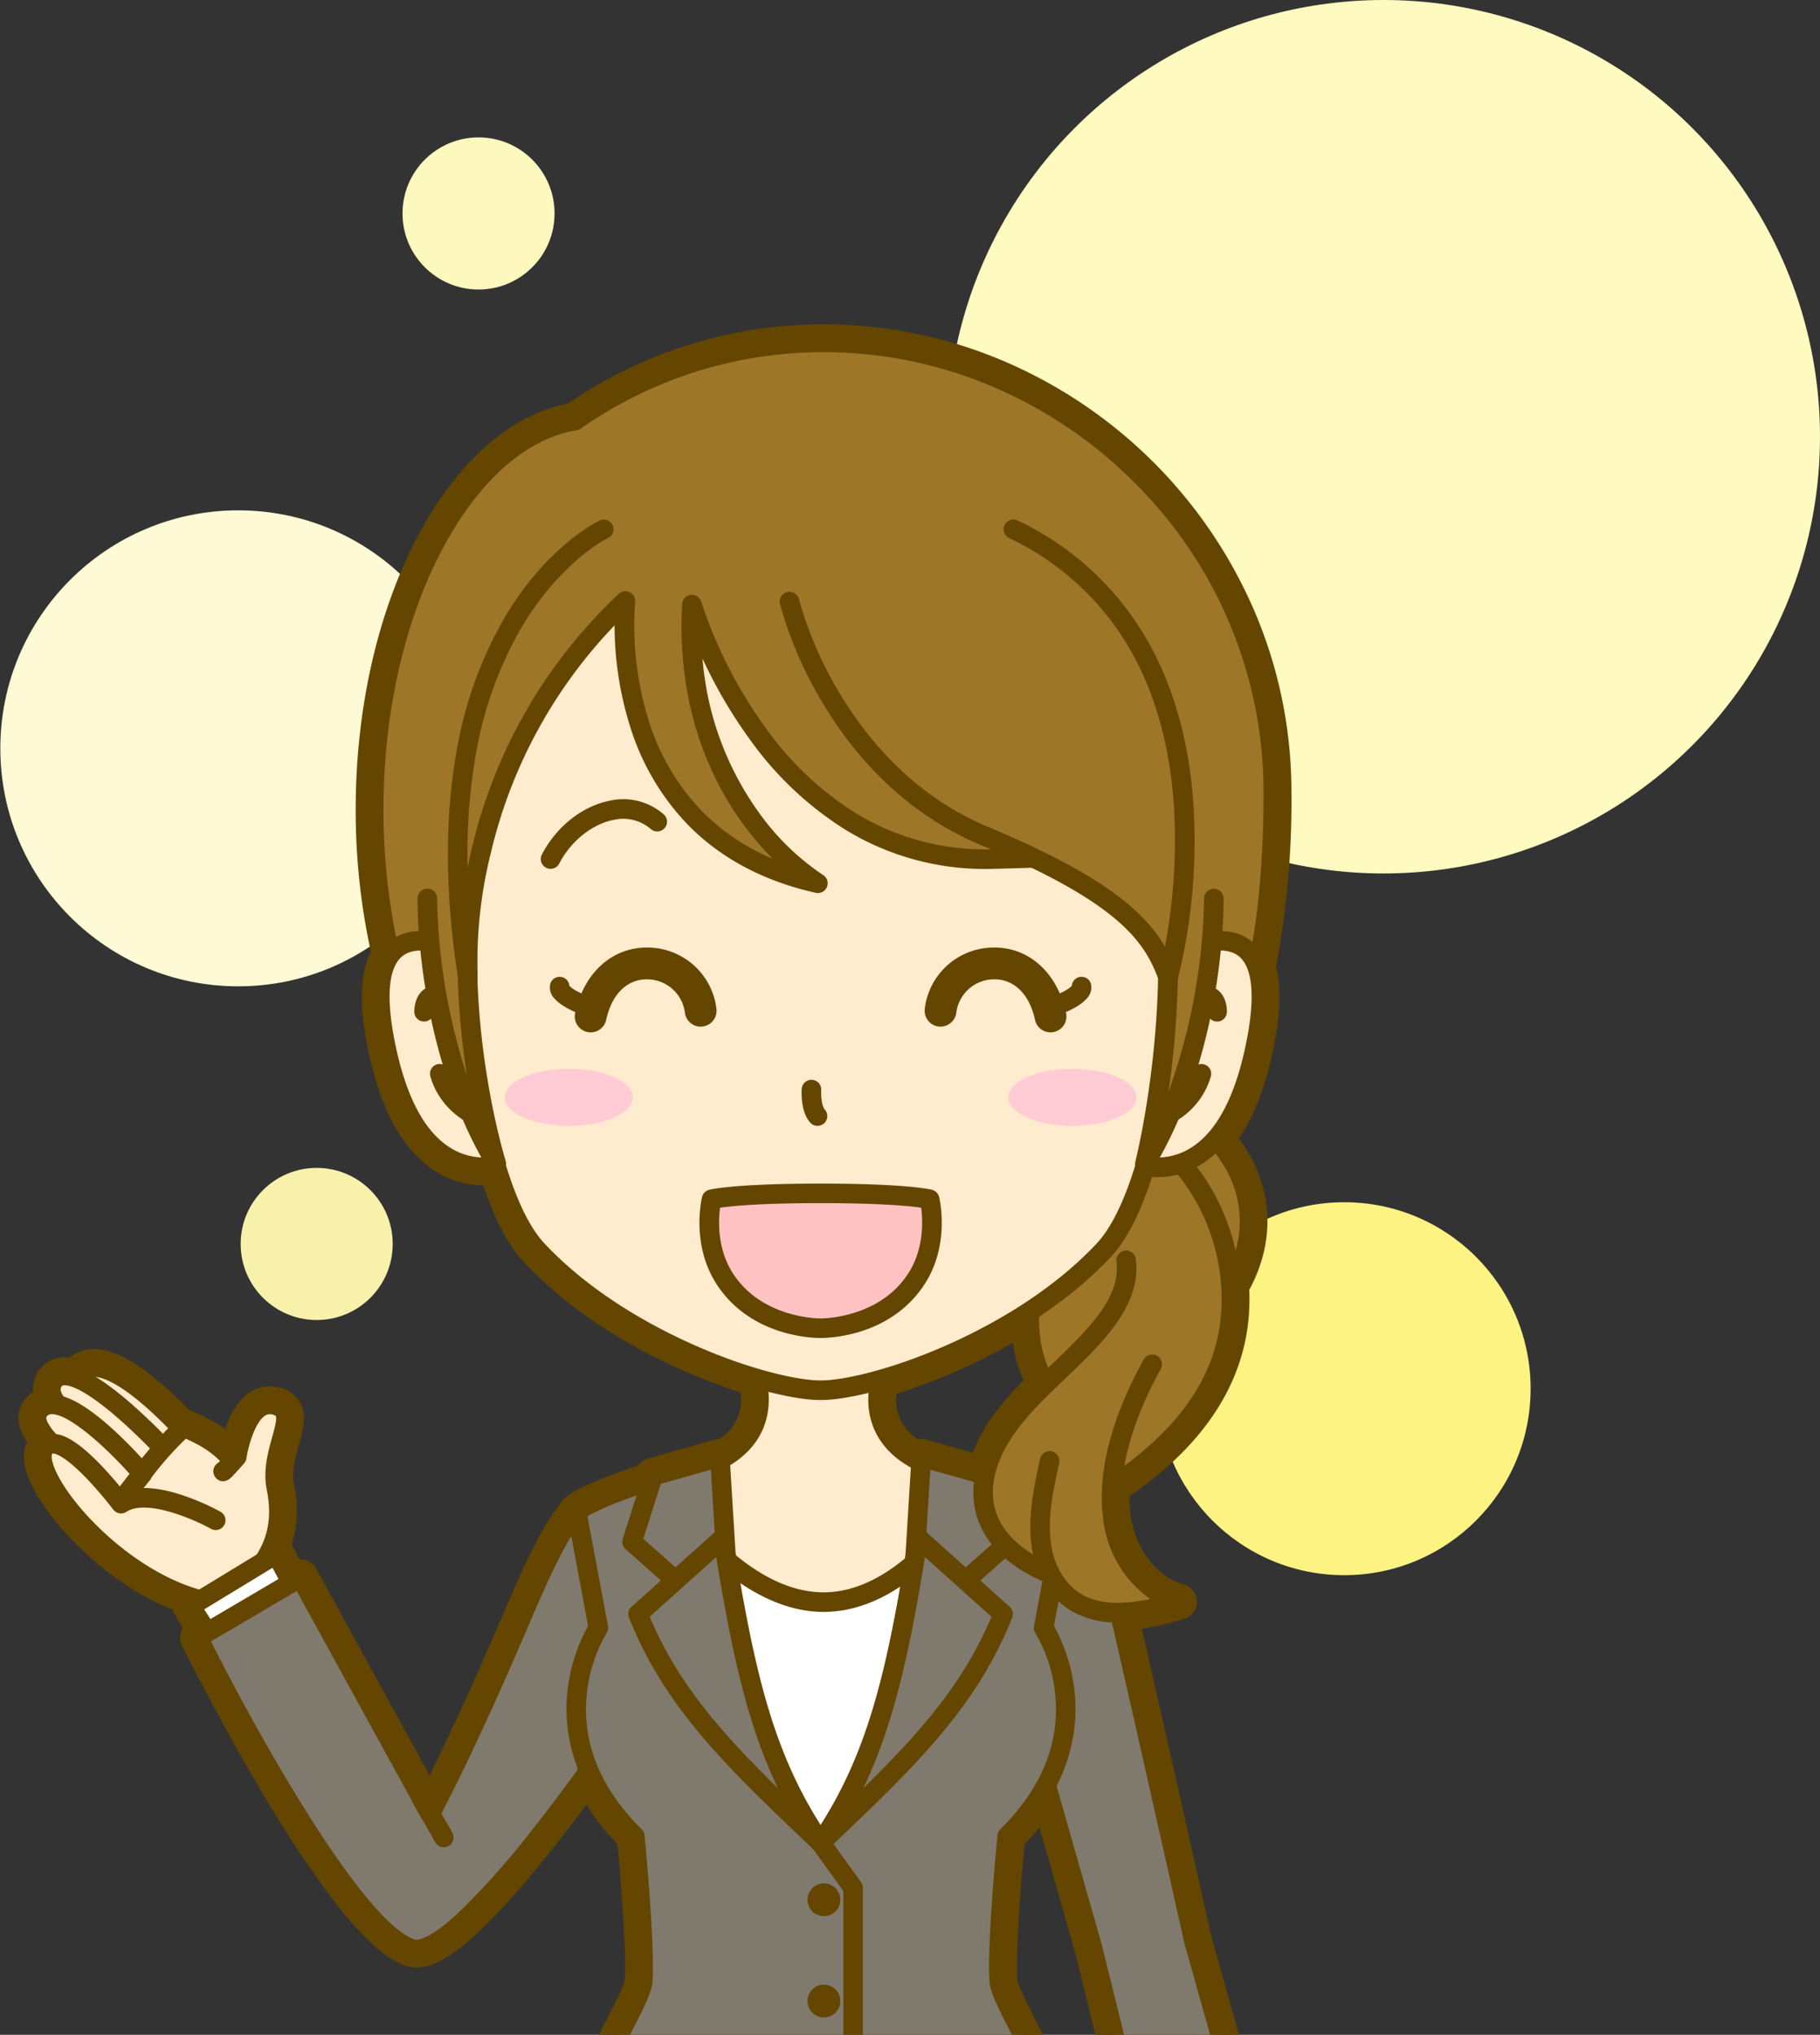 <svg xmlns="http://www.w3.org/2000/svg" width="371.066" height="414.667"><rect width="100%" height="100%" fill="#333333" stroke="none"/><defs><clipPath id="a"><path fill="none" d="M0 0h295.159v354.947H0z"/></clipPath></defs><g transform="translate(-1220.934 -7019)"><circle cx="89" cy="89" r="89" transform="translate(1414 7019)" fill="#fffabf"/><circle cx="48.5" cy="48.5" r="48.5" transform="translate(1221 7123)" fill="#fdfad5"/><circle cx="15.5" cy="15.5" r="15.5" transform="translate(1270 7257)" fill="#f7f1ac"/><circle cx="15.5" cy="15.5" r="15.5" transform="translate(1303 7047)" fill="#fdf8be"/><circle cx="38" cy="38" r="38" transform="translate(1457 7264)" fill="#fcf383"/><g transform="translate(1220.934 7078.72)" clip-path="url(#a)"><path d="M243.395 335.754s-8.035-36.036-14.793-65.431c-.11-.48-.223-.947-.337-1.408a46.988 46.988 0 0012.075-2.216c-7.721-2.236-12.54-9.723-13.473-17.359a33.211 33.211 0 01-.164-6.012c2.13-1.607 3.87-2.839 4.62-3.41 12.826-9.76 20.615-21.838 19.668-37.36-.006-.088-.018-.176-.024-.265 4.569-7.876 5.446-16.918.1-25.73a29.336 29.336 0 00-3.167-4.2c3.354-3.849 6.362-10.054 8.264-19.865 1.359-7.01 1.25-11.8.2-14.977a175.052 175.052 0 003.251-35.83c0-50.609-42.074-91.635-91.7-91.635a88.241 88.241 0 00-50.646 15.929c-22.34 3.663-41.073 37.724-41.073 79.208a131 131 0 003.344 29.722c-2.122 2.906-2.891 8.3-1.092 17.579 4.653 24 15.919 26.443 22.7 25.525 2.255 7.371 5.024 13.454 8.511 17.143 12.571 13.3 31.07 22.058 44.511 26.011 1.234 4.9 1.1 11.986-7.366 16.584l-.034-.555-13.611 3.829-.266.831a104 104 0 00-12.36 4.752 6.819 6.819 0 00-1.868 1c-.391.229-.76.459-1.1.69l.045.239c-2.62 2.647-5.817 8.44-11.5 21.781-11.5 26.981-18.4 39.591-18.4 39.591l-26.45-48.176-1.819 1.07-3.1-5.835-2.56 1.558c2.549-3.826 3.874-8.619 2.575-15.03-1.628-8.034 5.572-15.784-.613-16.958-5.723-1.087-7.461 10.631-7.461 10.631s-.307.349-.716.808c-3.365-4.005-7-5.432-9.592-6.683-.164-.079-.432.014-.773.229-4.894-5.324-17.622-17.649-21.769-10.491-2-.726-3.642-.655-4.557.74-1.039 1.584-.293 3.338.915 4.838a3.49 3.49 0 00-3.879 1.18c-1.241 1.679.155 4.042 2.617 6.713a2.118 2.118 0 00-1.7 1.271c-2.614 5.14 13.511 25.655 32.1 30.572l-2.057 1.252 3.4 5.306-1.864 1.092s28.66 57.938 43.375 63.365c6.846 2.525 25.363-21.141 36.305-36.235a41.9 41.9 0 009.347 13.342s2.18 22.28 1.6 29.639c-.223 2.841-4.958 10.473-9.629 20.7h91.971c-4.671-10.227-9.406-17.858-9.629-20.7-.577-7.359 1.6-29.639 1.6-29.639a44.071 44.071 0 007.942-10.419l9.5 33.312 6.778 27.445h22.01zM49.031 261.415l2.709-2.554.25.754zm156.239-30.25a26.424 26.424 0 00-4.453 9.688l-12.974-3.65-.061.985c-9.129-4.5-9.464-11.7-8.265-16.748a114.637 114.637 0 0030.366-13.888c-.192 5.425.713 10.525 3.32 14.728a65.317 65.317 0 00-7.933 8.885z" fill="#644600"/><path d="M251.575 368.486h-22.012a3.679 3.679 0 01-3.572-2.8l-6.762-27.381-7.305-25.619q-1.413 1.751-3.036 3.438c-.447 4.815-1.943 21.735-1.475 27.7.142 1.093 2.116 4.95 3.857 8.354 1.574 3.078 3.534 6.908 5.451 11.1a3.679 3.679 0 01-3.346 5.208h-91.973a3.679 3.679 0 01-3.347-5.208c1.916-4.2 3.876-8.025 5.45-11.1 1.742-3.4 3.716-7.263 3.86-8.375.466-5.95-1.03-22.865-1.477-27.682a48.773 48.773 0 01-6.332-8.064c-4.811 6.455-10.793 14.1-16.449 20.281-9.629 10.521-15.791 14.253-20.6 12.478-4.075-1.5-8.86-5.887-14.63-13.4a227.962 227.962 0 01-14.465-21.889c-8.972-15.109-16.231-29.748-16.3-29.895a3.678 3.678 0 01.208-3.63l-1.556-2.416a3.674 3.674 0 01-.5-1.241c-13.867-5.5-25.519-18.048-29.089-26.022-1.481-3.308-1.7-6.054-.653-8.163-1.556-2.342-2.788-5.558-.574-8.553a6.934 6.934 0 011.776-1.691 6.692 6.692 0 011.07-4.158 6.365 6.365 0 016.315-2.806 7.567 7.567 0 014.074-1.722c3.435-.377 7.539 1.333 12.546 5.226a76.514 76.514 0 017.89 7.213 3.949 3.949 0 01.946.314c.259.125.527.251.8.381a33.38 33.38 0 015.543 3.1c.912-2.635 2.4-5.586 4.753-7.259a7.359 7.359 0 015.758-1.28 6.577 6.577 0 014.614 2.92c1.648 2.658.768 5.8-.082 8.83-.718 2.561-1.531 5.463-1 8.093a24.219 24.219 0 01-.465 12.311c.032.054.063.109.093.165l1.5 2.816a3.679 3.679 0 013.4 1.9l23.113 42.1c3.073-6.19 8.3-17.164 15.129-33.187 5.2-12.2 8.524-18.613 11.477-22.058a3.678 3.678 0 011.3-1.564c.351-.238.735-.481 1.143-.724a10.432 10.432 0 012.451-1.311 99.259 99.259 0 0111.068-4.325 3.679 3.679 0 012-1.409l13.611-3.829a3.688 3.688 0 01.9-.136 9.453 9.453 0 004.3-9.487c-8.6-2.761-29.108-10.609-43.987-26.348-3.247-3.436-6.029-8.633-8.468-15.836a18.862 18.862 0 01-11.855-4.412c-5.626-4.632-9.6-12.79-11.826-24.248-1.649-8.506-1.395-14.724.786-18.917a134.9 134.9 0 01-3.1-29.084c0-20.423 4.469-40.135 12.585-55.505 8.068-15.281 18.954-24.9 30.733-27.184a91.815 91.815 0 0152.08-16.132 93.444 93.444 0 0136.7 7.494 97.062 97.062 0 0151.03 50.7 93.353 93.353 0 017.649 37.123 182.035 182.035 0 01-3.142 35.676c1.039 3.971.913 9.166-.379 15.831-1.549 7.987-3.959 14.39-7.18 19.09.606.8 1.15 1.6 1.616 2.371 5.426 8.947 5.589 19.024.491 28.491.652 15.168-6.462 28.52-21.154 39.7-.313.238-.79.587-1.394 1.026-.537.392-1.155.842-1.838 1.348a28.4 28.4 0 00.2 3.673c.7 5.744 4.328 12.384 10.845 14.272a3.679 3.679 0 01.006 7.066 65 65 0 01-8.56 1.976c6.376 27.792 13.7 60.6 14.154 62.648l8.151 28.959a3.68 3.68 0 01-3.539 4.678zm-19.128-7.359h14.27l-6.862-24.382a2.785 2.785 0 01-.049-.2c-.08-.36-8.109-36.361-14.787-65.408a93.104 93.104 0 00-.323-1.348 3.679 3.679 0 013.515-4.563 25.158 25.158 0 002.347-.154 25.584 25.584 0 01-7.341-15.3 37.035 37.035 0 01-.185-6.678 3.678 3.678 0 011.457-2.718c1.3-.984 2.479-1.84 3.336-2.465.55-.4.986-.718 1.272-.935 13.051-9.931 19.013-21.111 18.225-34.18v-.017a7.554 7.554 0 01-.023-.263 3.68 3.68 0 01.489-2.083c3-5.177 5.465-13.192.138-21.977a25.782 25.782 0 00-2.767-3.663 3.68 3.68 0 01-.028-4.866c3.335-3.827 5.834-9.933 7.427-18.148 1.422-7.335.959-11.187.32-13.126a3.683 3.683 0 01-.106-1.908 172.757 172.757 0 003.172-35.073 87.091 87.091 0 00-26.152-62.184 89.152 89.152 0 00-28.044-18.864 86.128 86.128 0 00-33.83-6.908 84.509 84.509 0 00-48.543 15.288 3.677 3.677 0 01-1.508.612c-9.773 1.6-19.1 9.951-26.256 23.508-7.57 14.331-11.736 32.822-11.736 52.07a127.041 127.041 0 003.247 28.885 3.679 3.679 0 01-.611 3.007c-.975 1.335-2.33 5.021-.451 14.709 3.919 20.213 12.274 23.434 18.593 22.579a3.679 3.679 0 014.012 2.569c2.276 7.438 4.855 12.718 7.666 15.692 11.97 12.662 30 21.221 42.876 25.009a3.679 3.679 0 012.53 2.632 18.865 18.865 0 01-.1 10.416c-1.364 4.307-4.417 7.772-9.074 10.3a3.679 3.679 0 01-2.76.306l-9.991 2.811a3.68 3.68 0 01-1.753 1.246 101.818 101.818 0 00-11.894 4.56 3.739 3.739 0 01-.417.175 3.146 3.146 0 00-.878.472 1.618 1.618 0 00-.641.568c-2.354 2.379-5.665 8.743-10.735 20.636-11.441 26.838-18.275 39.393-18.56 39.915a3.679 3.679 0 01-3.225 1.913 3.679 3.679 0 01-3.234-1.908l-24.818-45.2a3.68 3.68 0 01-3.475-1.946l-1.323-2.489q-.073.023-.146.042a3.66 3.66 0 01-.812.67l-2.959 1.8a3.679 3.679 0 01-4.437-5.82l2.71-2.557a3.676 3.676 0 012.274-.994c1.713-3.2 2.109-6.722 1.25-10.958-.885-4.369.277-8.514 1.125-11.54.172-.613.376-1.341.527-1.98a17.859 17.859 0 00-2.482 7.007 3.7 3.7 0 01-.872 1.88s-.316.36-.737.832a3.679 3.679 0 01-5.562-.083 19.159 19.159 0 00-7.163-5.164 3.683 3.683 0 01-3.091-1.166c-7.144-7.773-13.319-11.71-15.5-11.473-.123.014-.19.021-.373.336a3.684 3.684 0 01-3.7 1.8 3.679 3.679 0 01-3.119 5.614 18.974 18.974 0 001.432 1.719 3.679 3.679 0 01-.93 5.716c.444 1.928 2.9 6.484 8.285 11.908 6.434 6.485 14.191 11.279 21.281 13.155a3.679 3.679 0 011.992 5.778l1.507 2.353a3.68 3.68 0 01-.226 4.284c2.525 4.941 8.118 15.648 14.623 26.6 15.407 25.937 22.681 31.075 25.184 32.067.747-.049 7.91-1.444 32.163-34.9a3.679 3.679 0 016.365.721 38.539 38.539 0 008.549 12.166 3.677 3.677 0 011.073 2.256c.09.923 2.2 22.69 1.609 30.285-.182 2.326-1.636 5.254-4.642 11.131-.889 1.738-1.844 3.6-2.829 5.6h80.32c-.986-2-1.94-3.864-2.83-5.6-3.006-5.876-4.46-8.8-4.642-11.131-.6-7.594 1.519-29.361 1.609-30.284a3.679 3.679 0 011.073-2.256 40.679 40.679 0 007.29-9.546 3.679 3.679 0 016.779.733l9.5 33.312.034.127zM55.291 230.22zm145.526 14.311a3.693 3.693 0 01-1-.137l-10.383-2.921a3.68 3.68 0 01-3.282.016c-4.975-2.45-8.287-5.891-9.843-10.225a18.515 18.515 0 01-.372-10.678 3.679 3.679 0 012.579-2.69 111.323 111.323 0 0029.359-13.424 3.679 3.679 0 015.689 3.21c-.182 5.145.75 9.4 2.769 12.66a3.679 3.679 0 01-.559 4.574 63.028 63.028 0 00-7.49 8.363 22.826 22.826 0 00-3.861 8.321 3.68 3.68 0 01-3.6 2.932zm-12.974-11.008a3.671 3.671 0 011 .137l9.485 2.668a33.275 33.275 0 013.934-7.278 59.979 59.979 0 016.413-7.464 27.544 27.544 0 01-2.162-7.665 120.335 120.335 0 01-23.759 10.394 9.456 9.456 0 004.421 9.271 3.657 3.657 0 01.667-.062zm17.427-2.359z" fill="#644600"/><path d="M151.954 215.662s11.437 18.593-12.073 24.735c-5 1.307 11.1 31.551 27 31.561 16.135.01 32.074-30.234 27-31.561-23.51-6.142-12.073-24.735-12.073-24.735" fill="#ffebcd"/><path d="M166.885 273.951h-.009c-14.42-.009-28.736-22.073-29.845-30.732-.463-3.613 1.487-4.526 2.346-4.75 6.713-1.754 10.946-4.694 12.581-8.738 2.457-6.078-1.662-12.959-1.7-13.028a1.994 1.994 0 013.4-2.085c.214.348 5.21 8.62 2.014 16.577-2.077 5.172-7.035 8.866-14.74 10.985-.052 1.824 2.074 7.688 7.067 14.486 8.811 12 16.143 13.3 18.886 13.3h.006c5.884 0 13.062-5.07 19.2-13.567 4.84-6.7 6.857-12.445 6.773-14.209-7.722-2.118-12.69-5.815-14.77-10.994-3.2-7.956 1.8-16.229 2.014-16.577a1.993 1.993 0 013.395 2.088c-.04.065-4.159 6.946-1.7 13.024 1.635 4.045 5.868 6.985 12.581 8.738.873.228 2.851 1.156 2.376 4.845-.582 4.514-4.655 12.225-9.685 18.335-3.791 4.595-11.442 12.302-20.19 12.302z" fill="#644600"/><path d="M20.858 230.336s-7.455-3.533-6.083-7.815c4.22-13.167 26.544 13.545 24.189 11.118l-5.189 7.427" fill="#ffebcd"/><path d="M33.772 243.061a1.994 1.994 0 01-1.632-3.135l4.341-6.213a81.351 81.351 0 00-6.839-6.792c-6.8-5.948-9.944-6.2-10.977-6.039-.367.059-1.341.215-1.993 2.248-.624 1.946 3.2 4.528 5.042 5.407a1.993 1.993 0 01-1.71 3.6 20.845 20.845 0 01-3.983-2.576c-3.646-3.056-3.722-5.846-3.145-7.649 1.461-4.56 4.733-5.118 6.552-5.046 3.541.142 8.209 2.825 13.874 7.976 2.2 2 4.045 3.916 5.2 5.171 2.4 2.6 2.464 2.87 2.57 3.322a2 2 0 01-.985 2.208l-.045.024-4.639 6.64a1.99 1.99 0 01-1.631.854z" fill="#644600"/><path d="M15.976 230.26s-7.577-4.723-5.111-8.483c4.089-6.234 22.7 13.915 22.7 13.915l-6.04 6.761" fill="#ffebcd"/><path d="M27.524 244.443a1.993 1.993 0 01-1.486-3.32l4.81-5.386c-1.41-1.451-3.869-3.906-6.615-6.309-7.531-6.59-10.452-6.907-11.17-6.849a.581.581 0 00-.532.291.972.972 0 00-.133.816c.346 1.582 2.918 3.808 4.634 4.883a1.993 1.993 0 01-2.111 3.381c-.568-.354-5.572-3.569-6.415-7.407a4.948 4.948 0 01.692-3.86 4.529 4.529 0 013.537-2.078c1.172-.1 4.742-.393 14.148 7.843a119.252 119.252 0 018.141 7.891 1.993 1.993 0 01.022 2.679l-6.035 6.762a1.988 1.988 0 01-1.487.663z" fill="#644600"/><path d="M45.373 264.864s-15.841-8.555-21.054-16.424c-4.673-7.056-19.688-16.221-16.418-20.645 4.774-6.458 21.153 12.821 21.153 12.821l-3.3 4.145s10.645-14.218 12.213-13.461c4.854 2.34 13.337 5.286 16.914 24.6" fill="#ffebcd"/><path d="M45.371 266.857a1.985 1.985 0 01-.945-.24c-.665-.358-16.347-8.881-21.768-17.081-1.641-2.477-4.835-5.394-7.924-8.214-5.929-5.414-11.53-10.529-8.435-14.715a5.123 5.123 0 014.079-2.128c3.246-.114 7.542 2.349 13.129 7.518a95.096 95.096 0 015.415 5.466q.4-.493.81-.99c5.267-6.378 7.221-7.878 9.1-6.973.264.127.538.256.823.39 5.094 2.392 13.621 6.395 17.186 25.644a1.993 1.993 0 11-3.919.726c-3.192-17.237-10.275-20.562-14.961-22.763l-.071-.033a67.579 67.579 0 00-6.978 7.872 1.991 1.991 0 01-.3.52l-3.3 4.145a1.989 1.989 0 01-1.739.743q.216.3.412.594c4.874 7.36 20.185 15.688 20.339 15.771a1.993 1.993 0 01-.949 3.746zm-34.768-38.392h-.091a1.16 1.16 0 00-1.008.514c-.222.3.1 1.3 1.335 2.852a64.507 64.507 0 006.582 6.55c2.231 2.038 4.515 4.123 6.348 6.16a1.983 1.983 0 01.386-.976c.015-.021.933-1.245 2.259-2.945-4.869-5.448-12.297-12.155-15.811-12.155z" fill="#644600"/><path d="M45.511 240.071c-.307.6 2.759-2.9 2.759-2.9s1.738-11.717 7.461-10.631c6.185 1.175-1.015 8.924.613 16.958 1.533 7.565-.581 12.882-4.059 17.01" fill="#ffebcd"/><path d="M52.285 262.505a1.993 1.993 0 01-1.523-3.277c3.7-4.4 4.858-9.269 3.63-15.33-.8-3.971.249-7.73 1.1-10.751.421-1.5 1.057-3.771.723-4.31-.042-.068-.274-.226-.851-.335a1.721 1.721 0 00-1.412.329c-1.965 1.395-3.316 6.038-3.706 8.637a2 2 0 01-.472 1.02s-.678.772-1.369 1.535c-.41.452-.744.812-.994 1.07-.4.411-1.608 1.662-3.033.695a2.019 2.019 0 01-.636-2.625 1.983 1.983 0 01.79-.824c.4-.414 1.161-1.252 1.871-2.054.371-2.053 1.746-8.218 5.238-10.7a5.712 5.712 0 014.467-1 4.965 4.965 0 013.495 2.152c1.257 2.028.548 4.557-.273 7.486-.769 2.744-1.641 5.855-1.027 8.883 1.469 7.248 0 13.362-4.488 18.69a1.989 1.989 0 01-1.53.709zm-5-21.527z" fill="#644600"/><path d="M46.942 267.359C25.99 266 5.928 241.468 8.821 235.779c3.066-6.03 15.859 10.926 15.859 10.926 6.128-4.024 19.3 3.382 19.3 3.382" fill="#ffebcd"/><path d="M46.944 269.352h-.131c-16.606-1.077-32.5-15.9-38.013-25.577-2.2-3.864-2.792-6.857-1.755-8.9a4.111 4.111 0 013.357-2.369c1.642-.144 4.5.379 10.389 6.567a82.474 82.474 0 014.457 5.125c2.984-1.128 7.011-.861 12.008.8a48.822 48.822 0 017.7 3.354 1.993 1.993 0 11-1.955 3.474c-3.145-1.764-13.064-6.188-17.228-3.453a1.993 1.993 0 01-2.684-.465 79.614 79.614 0 00-5.486-6.4c-5.163-5.346-6.867-5.029-6.884-5.026a1.9 1.9 0 00-.123.2c-.153.3-.174 1.885 1.666 5.116 2.759 4.843 8.027 10.517 13.748 14.806 4.929 3.7 12.583 8.216 21.06 8.766a1.993 1.993 0 01-.127 3.982z" fill="#644600"/><path d="M167.305 334.505l-28.709-6.507v-80.1s12.876 18.877 29.311 18.877 28.107-18.877 28.107-18.877v80.1z" fill="#fff"/><path d="M167.303 336.499a2 2 0 01-.441-.049l-28.709-6.508a1.993 1.993 0 01-1.552-1.944v-80.106a1.993 1.993 0 013.639-1.123c.122.179 12.493 18.007 27.665 18.007 15.112 0 26.3-17.754 26.413-17.933a1.994 1.994 0 013.685 1.049v80.1a1.993 1.993 0 01-1.553 1.944l-28.709 6.508a1.99 1.99 0 01-.438.055zm-26.716-10.093l26.716 6.056 26.716-6.056v-72.45c-4.873 5.88-14.228 14.808-26.115 14.808-7.218 0-14.877-3.44-22.148-9.946a62.331 62.331 0 01-5.171-5.225z" fill="#644600"/><g transform="translate(36.869 235.21)"><path d="M206.526 100.544s-8.035-36.036-14.793-65.431c-5.668-24.655-16.5-24.324-23.45-25.959l3.884 44.764 13.749 48.238 6.777 27.445h22.01z" fill="#807a6e"/><path d="M214.703 131.594h-22.009a1.993 1.993 0 01-1.935-1.515l-6.769-27.41-13.741-48.206a2.021 2.021 0 01-.069-.374l-3.884-44.764a1.993 1.993 0 012.442-2.112c.627.147 1.3.281 2.011.421 6.972 1.379 17.507 3.464 22.926 27.031 6.562 28.544 14.427 63.793 14.784 65.391l8.163 29a1.993 1.993 0 01-1.918 2.533zm-20.449-3.986h17.818l-7.465-26.525q-.015-.052-.027-.106c-.081-.36-8.111-36.366-14.79-65.419-4.714-20.506-12.714-22.6-19.292-23.91l3.636 41.906 13.7 48.056a.983.983 0 01.018.068z" fill="#644600"/><path d="M24.367 30.993L7.512 41.009l-5.519-8.617 17.468-10.629z" fill="#fff"/><path d="M7.513 43.002a1.992 1.992 0 01-1.68-.918L.314 33.467a1.993 1.993 0 01.642-2.778L18.424 20.06a1.993 1.993 0 012.8.767l4.906 9.23a1.992 1.992 0 01-.742 2.648L8.533 42.721a1.98 1.98 0 01-1.02.281zm-2.742-9.968l3.379 5.277 13.564-8.061-3.022-5.687z" fill="#644600"/><path d="M89.006 10.382c-6.95 1.635-8.269-2.248-19.771 24.733s-18.4 39.591-18.4 39.591L24.385 26.53 3.536 38.794s28.66 57.938 43.375 63.365c9.975 3.679 44.724-48.239 44.724-48.239" fill="#807a6e"/><path d="M48.007 104.337a5.124 5.124 0 01-1.79-.311c-6.542-2.413-16.04-14.044-28.229-34.57-8.94-15.054-16.17-29.635-16.242-29.781a1.993 1.993 0 01.776-2.6l20.849-12.264a1.992 1.992 0 012.757.758l24.658 44.912c2.715-5.328 8.55-17.233 16.615-36.149 9.851-23.108 12.5-24.588 18.724-25.467.763-.108 1.551-.219 2.425-.425a1.993 1.993 0 01.913 3.88c-1.05.247-1.969.377-2.78.492-4.091.578-6.144.868-15.615 23.083C59.66 62.657 52.65 75.534 52.58 75.661a1.993 1.993 0 01-1.747 1.036 1.993 1.993 0 01-1.747-1.034L23.622 29.29 6.145 39.57c8.548 17 30.37 56.634 41.451 60.72.379.14 2.606.531 9.141-5.566a156.234 156.234 0 0014.7-16.526c9.772-12.314 18.452-25.256 18.539-25.385a1.993 1.993 0 113.312 2.217c-.087.131-8.846 13.191-18.716 25.63a160.132 160.132 0 01-15.107 16.973c-4.853 4.523-8.558 6.704-11.458 6.704z" fill="#644600"/><path d="M53.613 81.512a1.993 1.993 0 01-1.734-1.007L47.29 72.44a1.993 1.993 0 013.464-1.971l4.589 8.065a1.994 1.994 0 01-1.73 2.979z" fill="#644600"/><path d="M166.876 108.903c-.577-7.359 1.6-29.639 1.6-29.639 21.467-21.258 7.43-42.459 7.43-42.459l4.434-23.712c-5.279-3.585-16.887-6.837-24.99-9.637 1.966 52.973-24.834 77.136-24.834 77.136s-26.8-24.163-24.834-77.136c-8.1 2.8-19.71 6.052-24.99 9.637l4.434 23.712s-14.037 21.2 7.43 42.459c0 0 2.18 22.28 1.6 29.639-.223 2.841-4.958 10.473-9.629 20.7h91.971c-4.664-10.228-9.399-17.862-9.622-20.7z" fill="#807a6e"/><path d="M176.505 131.594H84.533a1.993 1.993 0 01-1.813-2.821c1.9-4.162 3.769-7.814 5.418-11.036 2.024-3.956 3.935-7.692 4.037-8.991.5-6.378-1.171-24.744-1.532-28.582-11.18-11.366-12.618-22.729-11.831-30.308a35 35 0 014.219-13.433l-4.295-22.965a1.992 1.992 0 01.839-2.015c4.33-2.94 12.457-5.593 19.627-7.934 2.073-.677 4.032-1.316 5.831-1.938a1.993 1.993 0 012.642 1.958c-1 26.824 5.631 45.944 11.365 57.259a74.913 74.913 0 0011.478 16.969 74.906 74.906 0 0011.478-16.969c5.734-11.316 12.36-30.435 11.365-57.259a1.993 1.993 0 012.643-1.958 367.3 367.3 0 005.831 1.938c7.171 2.341 15.3 4.994 19.627 7.934a1.993 1.993 0 01.84 2.015l-4.295 22.965a34.991 34.991 0 014.219 13.433c.787 7.579-.651 18.942-11.831 30.308-.361 3.838-2.032 22.206-1.532 28.582.1 1.3 2.013 5.035 4.037 8.991 1.649 3.222 3.517 6.874 5.418 11.036a1.993 1.993 0 01-1.813 2.821zm-88.84-3.986h85.708c-1.408-2.947-2.778-5.625-4.022-8.056-2.589-5.059-4.3-8.4-4.463-10.495-.583-7.448 1.517-29.072 1.607-29.989a1.992 1.992 0 01.581-1.222c8.4-8.319 12.169-17.539 11.2-27.405a30.514 30.514 0 00-4.035-12.541 2 2 0 01-.295-1.463l4.185-22.376c-4.125-2.385-11.215-4.7-17.536-6.763q-1.637-.534-3.174-1.041c.47 26.289-6.188 45.182-11.975 56.536-6.547 12.843-13.311 19.022-13.6 19.278a1.992 1.992 0 01-2.669 0c-.285-.257-7.049-6.435-13.6-19.278-5.775-11.353-12.433-30.245-11.963-56.535q-1.536.509-3.174 1.041c-6.32 2.063-13.411 4.378-17.536 6.763l4.185 22.376a2 2 0 01-.3 1.467 30.513 30.513 0 00-4.032 12.538c-.967 9.866 2.8 19.086 11.2 27.405a1.993 1.993 0 01.581 1.222c.089.917 2.19 22.541 1.606 29.989-.164 2.093-1.874 5.435-4.462 10.494-1.239 2.43-2.609 5.109-4.017 8.056z" fill="#644600"/><path d="M150.973 1.993l13.611 3.829 4.292 13.45-20.072 17.835z" fill="#807a6e"/><path d="M148.803 39.099a1.992 1.992 0 01-1.989-2.116l2.169-35.114a1.993 1.993 0 012.529-1.8l13.611 3.828a1.992 1.992 0 011.359 1.312l4.292 13.45a1.992 1.992 0 01-.575 2.1l-20.072 17.835a1.992 1.992 0 01-1.324.505zm4.006-34.519l-1.719 27.828 15.492-13.766-3.572-11.193z" fill="#644600"/><path d="M150.323 18.463l17.327 15.525c-7.2 18.066-19.817 30.092-37.214 46.6 11.522-16.911 15.573-34.725 19.887-62.125z" fill="#807a6e"/><path d="M130.436 82.585a1.993 1.993 0 01-1.647-3.115c10.962-16.092 15.043-32.594 19.565-61.317a1.993 1.993 0 013.3-1.174l17.326 15.53a1.993 1.993 0 01.521 2.222c-7.4 18.555-20.1 30.617-37.693 47.312a1.991 1.991 0 01-1.372.542zm21.279-60.2c-3.3 20.332-6.552 34.518-12.571 47.1 11.7-11.464 20.493-21.527 26.129-34.947z" fill="#644600"/><path d="M109.899 1.992L96.288 5.821l-4.292 13.45 20.072 17.835z" fill="#807a6e"/><path d="M112.068 39.099a1.994 1.994 0 01-1.324-.5L90.672 20.756a1.993 1.993 0 01-.575-2.1l4.292-13.45a1.992 1.992 0 011.359-1.312L109.359.066a1.993 1.993 0 012.529 1.8l2.169 35.113a1.992 1.992 0 01-1.989 2.116zm-17.78-20.457l15.493 13.766-1.719-27.828-10.2 2.869z" fill="#644600"/><path d="M110.549 18.463L93.222 33.988c7.2 18.066 19.817 30.092 37.214 46.6-11.522-16.911-15.577-34.725-19.887-62.125z" fill="#807a6e"/><path d="M130.436 82.585a1.991 1.991 0 01-1.372-.547c-17.589-16.7-30.3-28.757-37.693-47.312a1.993 1.993 0 01.521-2.222l17.327-15.525a1.992 1.992 0 013.3 1.174c4.523 28.723 8.6 45.225 19.566 61.317a1.993 1.993 0 01-1.647 3.115zM95.599 34.534c5.635 13.42 14.434 23.483 26.129 34.947-6.019-12.579-9.27-26.764-12.571-47.1z" fill="#644600"/><path d="M131.13 148.915a1.993 1.993 0 01-1.7-3.027l5.646-9.3V90.437l-6.254-8.676a1.993 1.993 0 013.233-2.331l6.631 9.2a1.994 1.994 0 01.376 1.165v47.352a1.992 1.992 0 01-.289 1.034l-5.935 9.779a1.991 1.991 0 01-1.708.955z" fill="#644600"/><circle cx="3.346" cy="3.346" r="3.346" transform="rotate(-45 199.411 -96.124)" fill="#644600"/><circle cx="3.346" cy="3.346" r="3.346" transform="rotate(-76.78 123.31 -32.846)" fill="#644600"/></g><path d="M226.335 162.9c9.55-2.814 20.675 6.976 24.731 13.664 11.652 19.214-6.253 39.522-27.577 46.444" fill="#9e7628"/><path d="M223.489 225.002a1.993 1.993 0 01-.615-3.889c13.435-4.362 24.588-13.829 28.413-24.119a21.419 21.419 0 00-1.925-19.4c-4.081-6.728-14.43-15.152-22.463-12.785a1.993 1.993 0 11-1.127-3.823c4.83-1.424 10.391-.209 16.08 3.512a37.443 37.443 0 0110.918 11.031 25.553 25.553 0 012.254 22.852c-4.233 11.388-16.369 21.8-30.919 26.522a2 2 0 01-.616.099z" fill="#644600"/><path d="M226.338 162.897s-38.539 60.108 2.253 69.193l14.035-28.662" fill="#9e7628"/><path d="M228.59 234.086a1.98 1.98 0 01-.434-.048c-9.171-2.042-15.322-6.723-18.284-13.912-3.708-9-2.314-21.593 4.142-37.43a141.913 141.913 0 0110.645-20.872 1.993 1.993 0 013.356 2.151c-.225.351-22.408 35.343-14.456 54.635 2.31 5.6 6.88 9.267 13.946 11.165l13.329-27.221a1.993 1.993 0 113.58 1.753l-14.036 28.662a1.994 1.994 0 01-1.788 1.117z" fill="#644600"/><path d="M232.032 170.044c11.572 6.842 18.171 19.615 18.957 32.514.947 15.522-6.842 27.6-19.668 37.36-3.1 2.359-23.126 16.021-17.758 20.858-13.905-5.958-16.918-17.324-8.295-29.612 8.21-11.7 25.9-21.2 24.34-34.009" fill="#9e7628"/><path d="M213.562 262.768a1.992 1.992 0 01-.784-.161c-7.321-3.137-12.057-7.843-13.7-13.61-1.653-5.813-.077-12.375 4.556-18.978 2.916-4.155 6.943-8.007 10.837-11.732 7.231-6.916 14.06-13.448 13.156-20.892a1.993 1.993 0 113.956-.48c1.145 9.426-6.736 16.963-14.357 24.253-3.755 3.592-7.638 7.306-10.33 11.141-3.92 5.586-5.3 10.979-3.985 15.6 1.038 3.649 3.765 6.817 7.964 9.293 1.441-5.285 9.789-11.974 17.936-17.912.561-.409 1.007-.733 1.3-.955 13.543-10.3 19.72-21.967 18.885-35.653-.792-12.982-7.682-24.83-17.982-30.919a1.993 1.993 0 112.028-3.431 39.679 39.679 0 0114.248 14.714 45.26 45.26 0 015.688 19.386 39.507 39.507 0 01-4.916 21.93c-3.394 6.111-8.62 11.877-15.534 17.138-.307.233-.774.574-1.364 1-2.273 1.657-6.505 4.741-10.147 8.014-5.628 5.055-6.328 7.386-6.367 8.154a.661.661 0 00.248.619 1.993 1.993 0 01-1.335 3.474z" fill="#644600"/><path d="M213.997 238.001c-1.2 5.477-2.428 11.146-1.75 16.681.6 4.908 3 9.781 7.414 12.289 5.972 3.39 13.8 1.731 20.677-.273-7.721-2.236-12.54-9.723-13.474-17.359-1.274-10.423 2.909-21.707 8.049-31.049" fill="#9e7628"/><path d="M227.872 270.913a18.2 18.2 0 01-9.193-2.208c-4.59-2.605-7.655-7.628-8.409-13.78-.724-5.908.607-11.986 1.781-17.349a1.993 1.993 0 113.894.853c-1.16 5.3-2.36 10.778-1.719 16.012.6 4.886 2.938 8.822 6.42 10.8 3.871 2.2 8.888 1.943 13.863.9a23.163 23.163 0 01-9.622-16.553c-1.141-9.34 1.645-20.191 8.281-32.252a1.993 1.993 0 013.492 1.922c-6.137 11.153-8.84 21.474-7.817 29.846.77 6.294 4.794 13.585 12.05 15.687a1.993 1.993 0 010 3.827 53.962 53.962 0 01-11.1 2.234q-.984.061-1.921.061z" fill="#644600"/><path d="M117.268 25.985a88.241 88.241 0 0150.648-15.933c49.631 0 91.7 41.027 91.7 91.635 0 85.058-42.074 91.636-91.7 91.636a88.07 88.07 0 01-39.918-9.522 24.925 24.925 0 01-6.731.933c-24.214 0-45.069-35.612-45.069-79.54-.003-41.485 18.73-75.546 41.07-79.209z" fill="#9e7628"/><path d="M167.913 195.316a89.5 89.5 0 01-40.138-9.4 26.915 26.915 0 01-6.511.806c-6.369 0-12.578-2.237-18.454-6.65-5.57-4.183-10.58-10.121-14.891-17.65-8.846-15.452-13.718-35.778-13.718-57.234 0-41.327 18.54-76.8 42.293-81.1a90.148 90.148 0 0151.419-16.029 91.771 91.771 0 0136.046 7.359 95.38 95.38 0 0150.14 49.812 91.678 91.678 0 017.512 36.457c0 20.845-2.446 37.5-7.477 50.9-4.64 12.363-11.371 21.659-20.578 28.419-7.953 5.839-17.775 9.737-30.027 11.92-11.812 2.106-24.632 2.39-35.616 2.39zm-39.918-13.508a1.993 1.993 0 01.9.215 85.576 85.576 0 0039.018 9.307c10.809 0 23.411-.276 34.918-2.326 11.638-2.073 20.917-5.739 28.367-11.209 8.563-6.287 14.846-14.99 19.2-26.606 4.86-12.951 7.222-29.143 7.222-49.5a88.766 88.766 0 00-26.651-63.381 90.827 90.827 0 00-28.573-19.219 87.8 87.8 0 00-34.489-7.043 86.187 86.187 0 00-49.506 15.575 1.993 1.993 0 01-.817.332c-10.3 1.689-20.061 10.349-27.468 24.384-7.692 14.568-11.928 33.34-11.928 52.857 0 20.773 4.685 40.395 13.191 55.253 4.039 7.055 8.69 12.587 13.825 16.443 5.171 3.883 10.574 5.852 16.061 5.852a23.015 23.015 0 006.194-.859 1.984 1.984 0 01.536-.075zM117.268 25.985z" fill="#644600"/><path d="M231.85 138.673s31.258-21.995 24.314 13.826c-6.867 35.418-28.136 23.891-28.136 23.891" fill="#ffebcd"/><path d="M235.76 180.176a19.706 19.706 0 01-8.681-2.037 1.993 1.993 0 111.9-3.5c.056.029 6.25 3.255 12.476.286 6.093-2.906 10.384-10.578 12.755-22.8 1.8-9.266 1.1-15.23-2.014-17.249-4.886-3.167-15.514 2.851-19.2 5.437a1.993 1.993 0 01-2.293-3.26 52.826 52.826 0 018.4-4.662c6.581-2.865 11.713-3.154 15.254-.862 4.725 3.059 5.956 10.044 3.763 21.355-2.631 13.572-7.681 22.208-15.008 25.67a17.075 17.075 0 01-7.352 1.622z" fill="#644600"/><path d="M229.115 171.42a32.3 32.3 0 01-4.579-.341 1.993 1.993 0 01-1.421-3.008c15.272-25.136 20.672-27.588 23.94-26.67 1.427.4 3.091 1.968 3.087 5.069a1.993 1.993 0 01-1.993 1.99 1.993 1.993 0 01-1.99-2 3.3 3.3 0 00-.253-1.2c-.4.083-1.874.628-5.017 4.162-3.358 3.776-7.622 9.821-12.693 17.994 12.445.453 14.721-8.366 14.819-8.77a1.993 1.993 0 013.883.9 15.408 15.408 0 01-4.134 6.91c-2.447 2.392-6.696 4.964-13.649 4.964z" fill="#644600"/><path d="M102.761 138.673S71.5 116.678 78.447 152.499c6.867 35.418 28.136 23.891 28.136 23.891" fill="#ffebcd"/><path d="M98.851 180.175a17.072 17.072 0 01-7.353-1.631c-7.327-3.461-12.377-12.1-15.008-25.67-2.193-11.311-.962-18.3 3.763-21.355 3.54-2.292 8.673-2 15.254.862a52.84 52.84 0 018.4 4.662 1.993 1.993 0 01-2.293 3.26c-3.683-2.586-14.311-8.6-19.2-5.437-3.114 2.019-3.811 7.983-2.015 17.249 2.37 12.226 6.662 19.9 12.755 22.8 6.226 2.969 12.42-.256 12.482-.289a1.993 1.993 0 011.893 3.508 19.713 19.713 0 01-8.678 2.041z" fill="#644600"/><path d="M105.524 171.415c-4.586 0-9.73-1.1-13.674-4.958a15.416 15.416 0 01-4.134-6.91 1.993 1.993 0 013.884-.9c.105.432 2.408 9.226 14.818 8.768-5.071-8.174-9.335-14.219-12.693-17.995-3.143-3.534-4.618-4.078-5.017-4.162a3.321 3.321 0 00-.253 1.217 2 2 0 01-1.993 1.976h-.011a1.987 1.987 0 01-1.982-1.983c0-1.938.8-4.429 3.087-5.069s5 .87 8.583 4.75c3.964 4.3 9.131 11.672 15.357 21.92a1.993 1.993 0 01-1.421 3.008 32.263 32.263 0 01-4.551.338z" fill="#644600"/><path d="M167.304 16.958c39.8 0 78.118 35.812 78.118 77.391 0 15.56.209 8.943-1.852 24.335-3.283 24.518-6.877 64.06-18.617 76.479-17.674 18.7-47.079 28.433-57.648 28.433s-39.974-9.736-57.648-28.433c-11.739-12.419-15.334-51.961-18.617-76.479-2.061-15.392-1.853-8.775-1.853-24.335 0-41.579 38.314-77.391 78.118-77.391" fill="#ffebcd"/><path d="M167.305 225.589c-11.038 0-41.062-9.98-59.1-29.058-10.773-11.4-14.743-42.872-17.933-68.163-.42-3.33-.817-6.476-1.211-9.42-.517-3.861-.889-6.321-1.16-8.116-.725-4.793-.724-4.94-.714-12.627v-3.856a72.782 72.782 0 016.789-30.463 83.877 83.877 0 0117.947-25.254c15.47-15.041 35.653-23.667 55.374-23.667 19.72 0 39.9 8.626 55.374 23.667a83.884 83.884 0 0117.947 25.254 72.783 72.783 0 016.789 30.463v3.861c.011 7.684.011 7.831-.714 12.624-.272 1.8-.644 4.254-1.16 8.115-.395 2.944-.791 6.09-1.211 9.42-3.19 25.291-7.159 56.766-17.933 68.163-18.022 19.077-48.047 29.057-59.084 29.057zm0-206.638c-18.693 0-37.863 8.215-52.6 22.539a79.906 79.906 0 00-17.1 24.055 68.824 68.824 0 00-6.428 28.8v3.862c-.011 7.531-.011 7.531.669 12.025.274 1.81.648 4.288 1.17 8.183.4 2.959.794 6.112 1.215 9.45 2.953 23.411 7 55.474 16.875 65.924 9.673 10.233 22.11 16.944 30.84 20.772 11.087 4.861 20.726 7.038 25.359 7.038s14.272-2.176 25.359-7.038c8.73-3.828 21.167-10.539 30.84-20.772 9.878-10.45 13.922-42.513 16.875-65.924.421-3.338.819-6.491 1.215-9.45.521-3.894.9-6.372 1.17-8.182.68-4.495.68-4.495.669-12.023v-3.867a68.823 68.823 0 00-6.428-28.8 79.906 79.906 0 00-17.1-24.055c-14.733-14.324-33.9-22.539-52.6-22.539z" fill="#644600"/><path d="M167.306 183.475c17.832 0 22.227 1.2 22.227 1.2s2.153 8.752-2.7 16.218c-6.71 10.332-19.532 10.048-19.532 10.048s-12.822.284-19.532-10.048c-4.848-7.465-2.7-16.218-2.7-16.218s4.405-1.2 22.237-1.2z" fill="#ffc2c2"/><path d="M167.437 212.937h-.264c-1.705 0-14.2-.371-21.071-10.957-5.257-8.1-3.056-17.387-2.959-17.779a1.993 1.993 0 011.409-1.446c.19-.052 4.86-1.274 22.754-1.274s22.563 1.221 22.753 1.274a1.993 1.993 0 011.409 1.446c.1.392 2.3 9.683-2.959 17.779-6.879 10.586-19.365 10.957-21.072 10.957zm-.131-3.987h.043c.118 0 11.815.1 17.816-9.141 3.288-5.063 2.979-10.913 2.643-13.419-2.258-.327-8.079-.924-20.5-.924s-18.235.6-20.5.924c-.335 2.5-.644 8.353 2.644 13.418 6 9.242 17.707 9.152 17.821 9.141zm-.627-39.237a1.987 1.987 0 01-1.472-.649c-1.954-2.14-1.8-6.1-1.754-6.869a1.993 1.993 0 013.978.253c-.075 1.234.134 3.286.72 3.928a1.993 1.993 0 01-1.471 3.336z" fill="#644600"/><g transform="translate(102.919 158.079)" fill="#ffccd5"><ellipse cx="13.053" cy="5.824" rx="13.053" ry="5.824" transform="translate(102.667)"/><ellipse cx="13.053" cy="5.824" rx="13.053" ry="5.824"/></g><g fill="#644600"><path d="M214.18 150.661a3.241 3.241 0 01-3.163-2.556c-1.147-5.31-4.349-8.392-8.58-8.248a7.781 7.781 0 00-7.466 6.8 3.24 3.24 0 11-6.412-.929 14.168 14.168 0 0113.655-12.348c7.383-.258 13.329 4.987 15.137 13.355a3.242 3.242 0 01-3.17 3.924z"/><path d="M214.183 147.599a1.993 1.993 0 01-.648-3.878c3.633-1.249 4.717-2.236 4.987-2.546a1.993 1.993 0 013.888-.444 3.255 3.255 0 01-1.007 3.2c-1.192 1.283-3.342 2.447-6.572 3.558a1.988 1.988 0 01-.648.11zm4.426-5.668zm-98.179 8.73a3.242 3.242 0 01-3.17-3.924c1.807-8.367 7.75-13.609 15.137-13.355a14.167 14.167 0 0113.655 12.348 3.24 3.24 0 11-6.412.929 7.78 7.78 0 00-7.466-6.8c-4.226-.147-7.434 2.938-8.58 8.248a3.241 3.241 0 01-3.164 2.554z"/><path d="M120.428 147.598a1.988 1.988 0 01-.648-.109c-3.23-1.111-5.38-2.274-6.572-3.558a3.255 3.255 0 01-1.007-3.2 1.993 1.993 0 013.887.444c.27.31 1.354 1.3 4.987 2.546a1.993 1.993 0 01-.648 3.878zm-4.426-5.668z"/></g><path d="M222.361 117.334a1.993 1.993 0 01-1.772-1.078c-2.369-4.582-6.752-8.082-11.165-8.916a8.6 8.6 0 00-7.48 1.865 1.994 1.994 0 01-2.627-3 12.555 12.555 0 0110.848-2.783c5.657 1.07 11.008 5.286 13.964 11a1.994 1.994 0 01-1.768 2.909zm-110.112 0a1.994 1.994 0 01-1.769-2.909c2.956-5.716 8.307-9.932 13.964-11a12.554 12.554 0 0110.848 2.783 1.994 1.994 0 11-2.627 3 8.605 8.605 0 00-7.48-1.865c-4.413.835-8.8 4.335-11.165 8.916a1.993 1.993 0 01-1.771 1.075z" fill="#644600"/><path d="M251.469 97.523c0 20.707-2.743 31.373-2.743 31.373s-4.484 3.925-11.665-21.648c-10.2-36.338 2.041-24.88-44.738-24.772-11.175.026-31.925-5.579-38.965-10.953-13.476-10.287-19.242-20.05-31.282-9.9-25.938 21.872-32.893 108.1-37.782 35.9-3.12-46.059 37.423-83.588 83.59-83.588a83.588 83.588 0 0183.585 83.588z" fill="#9e7628"/><path d="M247.482 123.355s.46 29.9-14.064 54.1c0 0 8.831-34.26 2.4-67.155" fill="#9e7628"/><path d="M233.418 179.452a1.993 1.993 0 01-1.93-2.49c.087-.339 8.64-34.225 2.372-66.276a1.993 1.993 0 113.912-.765c3.857 19.722 2.361 39.695.459 52.86a121.724 121.724 0 007.258-39.4 1.993 1.993 0 013.985-.06c.019 1.244.3 30.747-14.348 55.16a1.993 1.993 0 01-1.708.971z" fill="#644600"/><path d="M87.128 123.356s-.46 29.9 14.064 54.1c0 0-10.254-32.389-3.822-65.285" fill="#9e7628"/><path d="M101.193 179.453a1.992 1.992 0 01-1.71-.968c-14.647-24.413-14.367-53.916-14.348-55.16a1.993 1.993 0 011.992-1.962h.031a1.993 1.993 0 011.962 2.022 122.412 122.412 0 006.081 36.081q-.155-.994-.3-2.03c-1.627-11.292-2.859-28.378.518-45.644a1.993 1.993 0 013.912.765c-6.256 31.988 3.665 63.981 3.765 64.3a1.994 1.994 0 01-1.9 2.594z" fill="#644600"/><path d="M123.115 48.139s-39.094 18.5-27.732 91.337c0 0-3.287-43.7 32.13-76.717 0 0-5.438 47.494 39.239 57.521 0 0-27.881-16.478-25.689-56.811 0 0 15.417 52.964 61.366 51.875 53.068-1.258 29.263-5.037 29.263-5.037" fill="#9e7628"/><path d="M95.379 141.466a1.993 1.993 0 01-1.967-1.685c-2.625-16.827-2.778-32.184-.455-45.644a81.583 81.583 0 0110.327-28.68c8.565-14.078 18.555-18.922 18.977-19.121a1.993 1.993 0 011.71 3.6c-3.254 1.561-11.087 7.3-17.436 17.848a77.945 77.945 0 00-9.688 27.256 117.41 117.41 0 00-1.511 22.046q.394-1.969.891-4.053A103.51 103.51 0 01126.153 61.3a1.993 1.993 0 013.339 1.684 64.729 64.729 0 002.824 24.29 46.122 46.122 0 0010.931 18.444 44 44 0 0014.279 9.548 61.563 61.563 0 01-6.051-7.092c-6.3-8.621-13.568-23.393-12.4-44.814a1.993 1.993 0 013.9-.449A93.63 93.63 0 00156.19 88.73a64.741 64.741 0 0018.356 17.3 50.491 50.491 0 0027.834 7.322c15.352-.364 23.644-.936 28.121-1.445a1.993 1.993 0 011.5-3.568c5.04.8 7.133 1.994 7 3.99-.154 2.29-2.8 2.962-8.665 3.6-5.8.632-15.174 1.105-27.862 1.406a54.4 54.4 0 01-30.056-7.936 68.787 68.787 0 01-19.516-18.409 97.3 97.3 0 01-9.668-16.5 62.068 62.068 0 0011.348 31.177 50.63 50.63 0 0013.186 12.9 1.993 1.993 0 01-1.454 3.658c-10.57-2.372-19.3-7-25.962-13.764a50.138 50.138 0 01-11.871-20.091 68.951 68.951 0 01-3.177-20.654 99.871 99.871 0 00-25.165 46.1 92.364 92.364 0 00-2.769 25.511 2 2 0 01-1.99 2.14z" fill="#644600"/><path d="M160.953 62.853s8.324 34.668 39.679 47.75c29.1 12.141 34.441 20.356 37.538 28.87 0 0 18.682-66.87-31.555-91.337" fill="#9e7628"/><path d="M238.169 141.467a1.993 1.993 0 01-1.872-1.312c-2.828-7.774-7.742-15.743-36.433-27.712-9.222-3.848-22.355-12.109-32.553-29.617a79.672 79.672 0 01-8.3-19.507 1.993 1.993 0 013.875-.932 77.28 77.28 0 007.93 18.542c5.317 9.1 14.938 21.31 30.579 27.835 23.745 9.906 32.1 17.464 36.116 24.444a116.2 116.2 0 001.721-30.177c-.922-11.18-3.706-21.071-8.274-29.4a56.059 56.059 0 00-25.219-23.7 1.993 1.993 0 011.745-3.584 59.966 59.966 0 0127 25.428c4.836 8.838 7.773 19.283 8.731 31.046a116.956 116.956 0 01-3.129 37.192 1.993 1.993 0 01-1.843 1.455z" fill="#644600"/></g></g></svg>